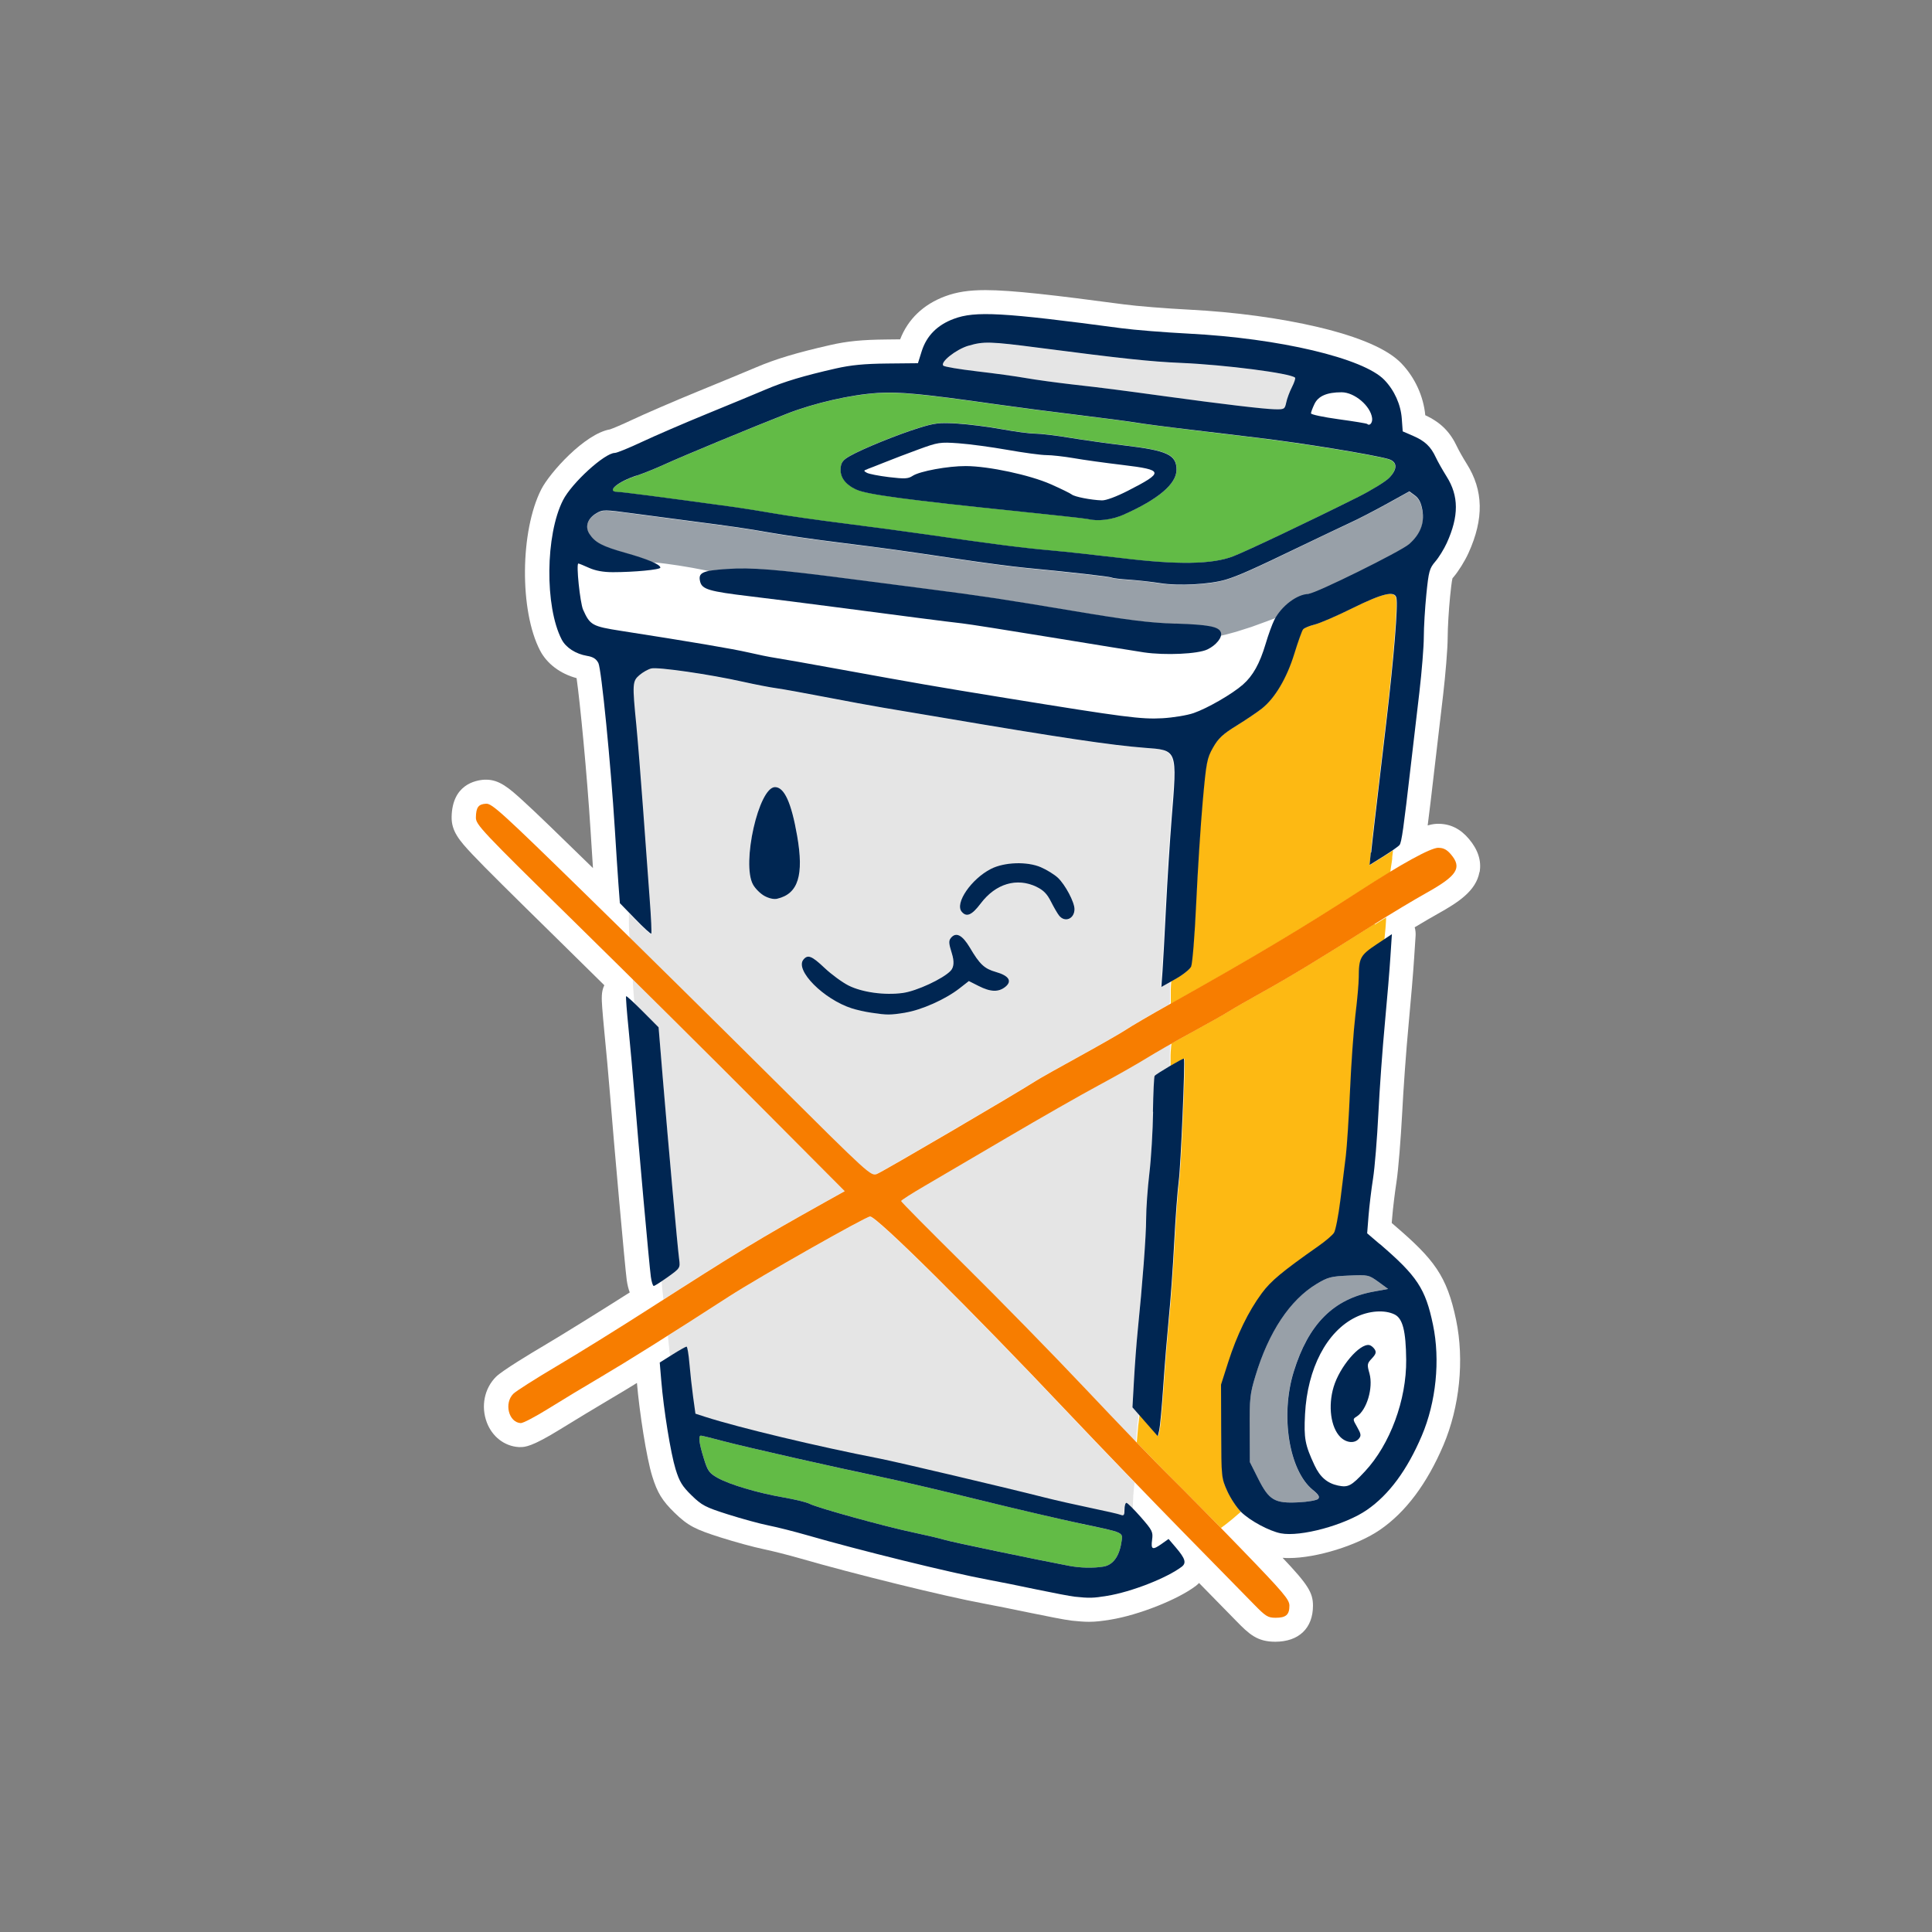 <?xml version="1.0" encoding="UTF-8"?>
<svg id="Livello_1" data-name="Livello 1" xmlns="http://www.w3.org/2000/svg" viewBox="0 0 250 250">
  <rect x="0" y="0" width="250" height="250" fill="#808080" stroke="none"/>
  <defs>
    <style>
      .cls-1 {
        fill: #62bb46;
      }

      .cls-2 {
        fill: #e5e5e5;
      }

      .cls-3 {
        fill: #fff;
      }

      .cls-4 {
        fill: #002652;
      }

      .cls-5 {
        fill: #fdb913;
      }

      .cls-6 {
        fill: #f77d00;
      }

      .cls-7 {
        fill: #98a0a8;
      }
    </style>
  </defs>
  <path class="cls-3" d="M191.46,112.85c.26-1.45-.2-2.89-1.37-4.28-1.11-1.32-2.41-1.97-3.97-1.97-.36,0-.77.03-1.38.21.22-1.64.49-3.98.89-7.42.29-2.55.79-6.81,1.11-9.48.29-2.48.59-5.96.59-7.49,0-1.14.14-3.53.31-5.22.07-.65.2-1.98.31-2.37.02-.03.06-.07.12-.14.65-.76,1.47-2.07,1.95-3.13,2.02-4.44,1.94-8.11-.23-11.55-.48-.76-1.03-1.75-1.21-2.13-.92-1.98-2.13-3.21-4.15-4.15-.23-2.46-1.35-4.89-3.08-6.7-1.76-1.84-5.4-3.43-10.81-4.71-4.86-1.15-10.76-1.95-16.63-2.25-2.97-.15-6.84-.46-8.45-.68-9-1.2-14.53-1.85-17.94-1.85-2.14,0-3.71.24-5.22.8-2.82,1.05-4.82,2.97-5.82,5.57l-1.76.02c-3.19.03-5.1.22-7.29.72-4.35.99-7.05,1.8-9.63,2.9-1.22.52-4.6,1.92-7.54,3.12-2.98,1.22-6.82,2.88-8.54,3.69-1.37.65-2.41,1.07-2.78,1.2-3.28.56-7.82,5.63-8.9,7.76-2.74,5.38-2.83,15.71-.16,20.85.89,1.72,2.63,3.02,4.73,3.58.45,3.16,1.34,12.27,1.81,19.75.1,1.55.21,3.35.31,4.83-4.6-4.49-7.31-7.12-9.01-8.67-1.88-1.72-3.12-2.77-4.81-2.77-.07,0-.13,0-.2,0-1.26.07-4.2.68-4.27,4.83-.03,1.83,1,3.05,2.69,4.84,1.71,1.81,4.84,4.9,11.07,11.02,1.81,1.77,3.85,3.79,6,5.91-.42.83-.35,1.76-.27,2.94.06.83.16,1.92.27,3.06.23,2.27.56,5.94.74,8.18.49,6.15,1.95,22.49,2.16,23.98.09.62.22,1.15.39,1.59-3.77,2.4-8.62,5.41-11.15,6.91-1.58.93-5.33,3.19-6.15,4-1.51,1.5-1.98,3.82-1.2,5.9.7,1.86,2.29,3.09,4.14,3.2.06,0,.14,0,.2,0,.58,0,1.45,0,5.24-2.35,1.69-1.05,4.68-2.85,6.67-4.03.93-.54,1.98-1.18,3.18-1.92.32,3.72,1.22,9.64,1.98,12.08.65,2.11,1.29,3.16,2.87,4.7,1.79,1.75,2.78,2.19,5.9,3.19,1.89.6,4.37,1.28,5.64,1.54,1.07.22,3.21.76,4.67,1.18,6.82,1.98,18.8,4.93,23.73,5.84,1.3.24,4.1.8,6.25,1.25,1.64.34,4.38.89,5.22.98.89.09,1.57.15,2.24.15.89,0,1.66-.1,2.79-.28,3.62-.59,8.66-2.58,11.01-4.35.15-.12.3-.24.44-.39,2.35,2.39,4.2,4.29,4.8,4.9,1.67,1.72,2.73,2.7,5.05,2.7,3.06,0,4.89-1.75,4.89-4.67,0-1.7-.68-2.76-3.93-6.19.27.02.54.03.83.03,3.56,0,8.85-1.64,11.78-3.66,3.32-2.28,6.08-5.97,8.2-10.95,2.1-4.95,2.72-11,1.64-16.2-1.19-5.71-2.85-7.84-7.93-12.2l-.4-.35.06-.7c.09-1.17.35-3.27.55-4.57.26-1.68.57-5.76.73-8.74.16-3.21.53-8.38.83-11.52.3-3.19.63-7.11.73-8.75l.19-2.9c.02-.37-.02-.74-.12-1.08,1.18-.71,2.28-1.35,3.05-1.78,2.56-1.43,4.89-2.92,5.33-5.36Z"/>
  <g>
    <path class="cls-3" d="M112.16,61.17c.27.15,1.55.4,2.86.56,2.03.25,2.47.23,3.06-.16.92-.6,4.6-1.28,6.89-1.27,2.95.01,8.28,1.16,10.99,2.35,1.31.58,2.54,1.18,2.72,1.33.36.29,2.47.71,3.89.76.52.02,1.85-.47,3.36-1.24h0c4.73-2.41,4.67-2.7-.64-3.34-2.28-.27-5.15-.67-6.39-.89-1.24-.22-2.81-.39-3.51-.39-.69,0-2.97-.31-5.05-.68-2.08-.37-4.93-.76-6.32-.85-2.4-.17-2.66-.13-5.19.8-1.47.54-3.42,1.28-4.35,1.66-.93.38-1.94.78-2.25.88-.52.18-.52.22-.08.47Z"/>
    <path class="cls-1" d="M79.89,63.67c.54,0,5.17.6,15.09,1.96,1.16.16,3.49.53,5.19.83,1.7.3,5.74.87,8.98,1.28,3.24.41,8.04,1.05,10.67,1.43,8.75,1.27,12.6,1.76,16.14,2.07,1.93.17,6.04.61,9.12.99,7.28.88,11.75.81,14.46-.22h0c1.77-.68,9.77-4.48,16.19-7.69,1.73-.86,3.54-1.98,4.02-2.48,1.11-1.15,1.06-2.1-.15-2.43-2.07-.58-11.13-2.05-16.84-2.74-1.39-.17-5.18-.62-8.42-1.01-3.24-.39-6.59-.83-7.44-.97-.85-.15-4.13-.58-7.3-.96-3.16-.38-7.9-1-10.53-1.37-9.75-1.39-12.74-1.67-15.54-1.49-3.51.23-8.16,1.29-11.69,2.67-4.4,1.72-13.54,5.5-15.86,6.57-1.16.53-2.8,1.19-3.65,1.47-2.46.8-3.98,2.11-2.46,2.11ZM108.79,60.5c.07-.7.32-1.02,1.21-1.52,1.66-.94,6.12-2.75,8.84-3.6,2.11-.66,2.69-.72,5.05-.59,1.47.09,4.05.41,5.74.73,1.69.31,3.63.57,4.32.57s2.71.24,4.51.54c1.79.3,4.96.75,7.05.99,5.57.66,6.74,1.21,6.74,3.15,0,1.83-2.35,3.83-6.85,5.81-1.51.67-3.32.89-4.66.56-.23-.06-4.15-.49-8.7-.96-14.68-1.51-19.86-2.21-21.2-2.84-1.48-.69-2.17-1.66-2.05-2.85Z"/>
    <path class="cls-3" d="M164.79,80.08c-.07.03-.14.06-.22.08l-.21.08c-.07.03-.14.05-.22.08-.07.03-.14.05-.21.08-.07.03-.14.05-.22.08-.07.03-.14.05-.22.08-.07.03-.14.05-.22.08-.07.03-.14.05-.22.08-.07.03-.14.05-.22.08-.07.03-.14.05-.22.08l-.22.08c-.07.03-.15.05-.22.08-.07.03-.14.05-.22.08-.07.03-.15.05-.22.08-.07.02-.14.05-.22.07-.07.02-.15.05-.22.07-.07.02-.15.05-.22.07-.07.02-.15.05-.22.07-.07.02-.15.05-.22.07-.07.02-.15.05-.22.07-.07.02-.15.04-.22.07-.07.02-.15.04-.22.07-.07.02-.15.04-.22.06-.07.02-.15.04-.22.06-.07.02-.15.04-.22.06s-.15.04-.22.06c-.07.02-.15.04-.22.06-.07.02-.15.04-.22.06s-.15.04-.22.05c-.07.02-.15.04-.22.05-.07.02-.15.03-.22.05-.02,0-.03,0-.05.01-.15.6-.85,1.33-1.75,1.76-1.24.59-5.44.78-8.19.38-1-.15-6.37-1.02-11.93-1.93-5.56-.91-10.8-1.74-11.65-1.83-1.82-.2-7.52-.94-16.28-2.09-3.47-.46-8.49-1.09-11.14-1.41-5.27-.63-6.19-.9-6.44-1.89-.19-.77,0-1.14,1.05-1.37h-.06c-.14-.04-.28-.06-.42-.09-.14-.03-.28-.05-.42-.08-.14-.03-.28-.05-.42-.08-.14-.03-.28-.05-.42-.08-.14-.03-.28-.05-.42-.08-.14-.02-.28-.05-.42-.07-.14-.02-.28-.05-.42-.07-.14-.02-.28-.05-.42-.07-.14-.02-.28-.05-.42-.07-.14-.02-.28-.04-.42-.07-.14-.02-.28-.04-.42-.06-.14-.02-.28-.04-.42-.06-.02,0-.04,0-.05,0,0,0-.02,0-.03,0,0,0,0,0,0,0,0,0,0,0,0,0h-.01s-.07-.01-.1-.02c-.07,0-.14-.02-.21-.03-.14-.02-.28-.04-.42-.05-.14-.02-.28-.03-.42-.05s-.28-.03-.42-.04c-.1,0-.19-.02-.29-.03.55.26.84.48.84.65,0,.27-3.44.6-6.15.59-1.23,0-2.26-.19-3.08-.56-.67-.31-1.29-.56-1.38-.56-.3,0,.22,5.08.61,5.97.89,2.01,1.17,2.16,4.95,2.75,9.12,1.42,14.35,2.31,16.41,2.78,1.23.28,2.81.6,3.51.71.69.1,4.36.75,8.14,1.44,10.56,1.92,12.4,2.24,21.75,3.76,15.4,2.5,17.45,2.77,20.21,2.61,1.39-.08,3.21-.38,4.04-.67h0c1.79-.62,4.98-2.47,6.37-3.69,1.3-1.14,2.18-2.72,2.94-5.27.34-1.16.85-2.55,1.12-3.09.04-.08.09-.16.13-.24,0,0,0,0-.01,0-.07.03-.14.06-.22.08Z"/>
    <path class="cls-7" d="M184.04,66.07c-.16-.97-.44-1.52-.96-1.91l-.73-.54-2.89,1.6c-1.59.88-3.79,2.01-4.89,2.52-1.1.5-3.89,1.83-6.2,2.95-6.29,3.04-8.2,3.88-9.79,4.36-2.04.61-6.13.83-8.46.45-1.08-.17-2.89-.38-4.02-.45-1.13-.08-2.15-.2-2.27-.27-.2-.13-5.22-.69-11.29-1.28-1.49-.14-5.28-.64-8.42-1.11-8.38-1.24-9.1-1.35-15.4-2.13-3.17-.4-7.21-.97-8.98-1.28-3.42-.6-4.78-.8-10.39-1.52-1.93-.25-5.27-.69-7.42-.98-3.76-.51-3.95-.51-4.77-.03-1.16.68-1.52,1.75-.9,2.69.72,1.1,1.66,1.59,4.67,2.44,1.53.43,2.72.83,3.49,1.18,0,0,0,0,.01,0,.14.01.28.02.43.04.14.01.28.03.43.04.14.01.28.03.42.05.14.02.28.03.42.05.14.02.29.04.43.06.14.02.28.04.42.06s.28.04.42.06c.14.02.28.04.42.06.14.02.28.04.42.07.14.02.28.05.42.07.14.02.28.05.42.07.14.02.28.05.42.07s.28.05.42.08c.14.02.28.05.42.08.14.03.28.05.42.08.14.03.28.05.42.08.14.03.28.05.42.08.07.01.15.03.22.04.52-.1,1.23-.17,2.18-.23,3.26-.22,6.42.03,16.01,1.28,3.55.46,7.97,1.04,9.82,1.27,7.22.93,9.86,1.32,18.81,2.83,7.43,1.25,10.1,1.58,13.47,1.69,4.28.13,5.59.38,5.87,1.12.05.12.04.26.01.4,0,0,0,0,0,0,.07-.02.15-.03.22-.05s.15-.04.22-.05c.07-.02.15-.04.22-.05.07-.02.15-.04.22-.06.07-.02.15-.04.22-.06.07-.02.15-.04.22-.06.07-.02.15-.04.22-.06.07-.02.15-.04.22-.06.07-.02.15-.04.22-.06.07-.02.15-.04.22-.07.07-.02.15-.04.22-.07.07-.02.15-.05.22-.07.07-.02.15-.05.22-.07.07-.02.15-.05.22-.07s.15-.05.22-.07c.07-.02.15-.05.22-.07.07-.02.15-.05.22-.07.07-.02.15-.05.22-.07s.15-.05.22-.08c.07-.03.14-.05.22-.08.07-.03.14-.05.22-.08.07-.03.14-.05.22-.08.07-.03.14-.05.22-.08.07-.03.14-.05.22-.08.07-.03.14-.05.22-.08.07-.03.14-.05.22-.08.07-.03.14-.05.22-.08.07-.03.14-.05.21-.08l.22-.08.21-.08c.07-.03.14-.06.22-.08.07-.03.14-.06.21-.08l.09-.03c.98-1.67,2.89-3.04,4.28-3.04.83,0,11.91-5.47,12.97-6.41,1.44-1.27,2.01-2.7,1.72-4.38Z"/>
    <path class="cls-2" d="M126.42,48.06c2.24.26,5.08.65,6.32.87s3.95.59,6.04.83c4.26.48,5.85.69,12.07,1.54,7.29,1,12.7,1.64,14.08,1.67,1.26.03,1.32,0,1.51-.88h0c.11-.5.44-1.4.74-1.99.3-.59.48-1.14.4-1.22-.57-.57-9.08-1.67-14.77-1.91-3.98-.17-7.6-.56-18.39-1.96-6.29-.82-7.14-.84-9.1-.26-1.62.48-3.73,2.16-3.26,2.59.15.14,2.11.47,4.35.73Z"/>
    <path class="cls-3" d="M180.45,170.08c-1.29-.62-3.29-.47-5.02.37-3.74,1.83-6.24,6.61-6.55,12.54-.16,3.15-.01,3.95,1.23,6.62.71,1.52,1.63,2.32,3.04,2.62,1.31.28,1.7.07,3.47-1.82,3.26-3.49,5.4-9.26,5.35-14.46-.03-3.76-.45-5.36-1.52-5.87ZM177.52,175.79c-.62.66-.64.78-.31,1.95.52,1.84-.35,4.75-1.66,5.57-.52.32-.52.36.07,1.37.51.88.54,1.11.22,1.49-.54.65-1.63.55-2.4-.21h0c-1.24-1.24-1.61-4.01-.87-6.48.79-2.62,3.37-5.65,4.62-5.42.21.04.53.29.69.55.24.38.16.63-.36,1.18Z"/>
    <path class="cls-3" d="M176.92,54.86c.32.31.71-.16.63-.76h0c-.2-1.58-2.29-3.34-3.95-3.34-1.89,0-3.02.49-3.51,1.52-.25.52-.45,1.07-.45,1.21s1.61.48,3.58.76c1.97.27,3.63.55,3.7.61Z"/>
    <path class="cls-1" d="M139.75,197.13c-2.47-.52-8.41-1.91-13.19-3.08-4.79-1.18-10.48-2.51-12.65-2.96-5.9-1.22-17.3-3.81-20.33-4.61-1.47-.39-2.76-.71-2.88-.71-.36,0-.24.98.36,2.91.51,1.64.7,1.92,1.75,2.53,1.52.88,5.24,1.98,8.6,2.56,1.45.25,2.97.62,3.37.83,1.02.52,9.65,2.91,13.36,3.69,1.7.36,3.53.79,4.07.96.81.25,11.87,2.56,16.14,3.37,1.48.28,3.12.32,4.42.1h0c1.23-.2,2.04-1.28,2.33-3.09.22-1.39.52-1.26-5.35-2.49Z"/>
    <path class="cls-7" d="M169.83,192.76c-3.05-2.51-4.18-9.61-2.43-15.27,1.9-6.14,5.13-9.39,10.3-10.35l1.91-.35-1.26-.92c-1.24-.91-1.3-.92-3.82-.81-2.32.1-2.7.2-4.17,1.08-3.46,2.08-6.2,6.21-7.92,11.92-.69,2.3-.76,2.91-.74,6.83l.02,4.3,1.08,2.15c1.4,2.79,2.14,3.22,5.23,3.06,1.2-.06,2.33-.26,2.52-.44h0c.25-.25.08-.53-.72-1.2Z"/>
    <path class="cls-5" d="M177.22,111.93l.16-1.6c.17-1.69.34-3.11,1.96-16.9.99-8.45,1.53-15.11,1.3-16.07-.23-.94-1.79-.57-5.64,1.33-2.03,1-4.26,1.96-4.94,2.14-.68.17-1.36.46-1.5.63-.14.18-.65,1.6-1.13,3.16-.97,3.15-2.51,5.75-4.21,7.09-.58.46-2.04,1.45-3.26,2.2-1.8,1.12-2.36,1.65-3.05,2.85-.78,1.38-.87,1.86-1.33,7-.27,3.04-.65,8.93-.84,13.1-.19,4.19-.48,7.87-.66,8.23-.17.36-1.11,1.1-2.08,1.64l-.43.24c0,.06-.01.12-.02.19,0,.07-.01.15-.02.22s0,.15-.01.22c0,.07,0,.15-.01.22,0,.07,0,.15-.01.22,0,.07,0,.15,0,.22,0,.07,0,.15,0,.22,0,.07,0,.14,0,.22,0,.07,0,.14,0,.22,0,.07,0,.14,0,.21,0,.07,0,.14,0,.21,0,.07,0,.14,0,.21,0,.07,0,.14,0,.21,0,.05,0,.1,0,.15l.08-.04c10.78-6.06,16.93-9.73,24.37-14.54,1.46-.94,2.78-1.77,3.96-2.49,0-.06.02-.12.02-.18.02-.13.04-.26.05-.38.02-.13.04-.25.06-.38.02-.13.04-.26.06-.39.02-.13.04-.26.05-.38,0-.02,0-.03,0-.05,0,0,0-.02,0-.03,0,0,0,0,0-.01h0s0,0,0,0c0,0,0-.01,0-.01,0,0,0,0,0-.01,0,0,0-.02,0-.02,0-.02,0-.03,0-.05,0-.06.02-.13.02-.19.02-.13.03-.26.05-.39.01-.11.02-.23.04-.34-.35.25-.78.53-1.22.8l-1.81,1.13Z"/>
    <path class="cls-2" d="M151.4,129.75c0-.07,0-.14,0-.21,0-.07,0-.14,0-.21,0-.07,0-.14,0-.21,0-.07,0-.14,0-.21,0-.07,0-.14,0-.22,0-.07,0-.14,0-.22,0-.07,0-.15,0-.22,0-.07,0-.15,0-.22,0-.07,0-.15.01-.22,0-.07,0-.15.01-.22,0-.07,0-.15.01-.22,0-.07.01-.15.02-.22,0-.05,0-.1.01-.15l-1.27.71.15-2.06h0c.08-1.13.28-4.84.45-8.23.17-3.4.48-8.45.71-11.23.75-9.32.84-9.1-3.55-9.43-4.19-.32-10.99-1.33-26.36-3.94-2.7-.46-6.05-1.02-7.44-1.25-1.39-.23-4.74-.85-7.44-1.37-2.7-.52-5.54-1.04-6.32-1.14-.77-.1-2.73-.48-4.35-.84-4.32-.96-11.01-1.93-11.86-1.72-.41.1-1.09.49-1.53.86-.91.78-.93,1.12-.4,6.48.18,1.85.58,6.72.87,10.81.3,4.09.68,9.37.86,11.74.18,2.36.27,4.35.2,4.42-.07.07-1.01-.79-2.09-1.91l-.71-.73c0,.11,0,.22,0,.33,0,.16,0,.33,0,.49,0,.17,0,.33,0,.5,0,.17,0,.33.01.5,0,.17.01.33.02.5,0,.17.02.33.03.5,0,.13.02.26.03.39,6.12,6.02,13.46,13.27,18.56,18.35,12.45,12.39,12.56,12.49,13.37,12.19.69-.26,17.68-10.21,20.53-12.02.54-.34,3.13-1.8,5.75-3.24,2.62-1.44,5.28-2.95,5.89-3.37.61-.41,3.18-1.91,5.75-3.36v-.18ZM100.59,116.29c-.43.1-1.07-.03-1.66-.35h0c-.53-.29-1.2-.95-1.49-1.48-1.5-2.7.74-12.61,2.85-12.61,1.21,0,2.12,2,2.87,6.3.89,5.11.14,7.5-2.56,8.14ZM130.1,127.69c-.87.72-1.91.69-3.46-.1l-1.27-.64-1.23.96c-1.81,1.41-4.9,2.79-6.99,3.12-2.01.32-2.29.32-4.38.01h0c-.79-.12-1.92-.37-2.53-.56-3.66-1.17-7.42-4.95-6.29-6.32.57-.69,1.09-.49,2.75,1.09.88.83,2.27,1.85,3.1,2.27,1.75.88,4.66,1.28,7,.96,1.78-.24,5.23-1.84,6.2-2.87q.65-.69.16-2.25c-.41-1.3-.43-1.63-.12-2.01.66-.8,1.49-.37,2.45,1.26,1.27,2.16,1.89,2.73,3.36,3.15,1.69.48,2.15,1.18,1.24,1.92ZM137.06,118.48c-.22-.27-.69-1.09-1.06-1.82-.49-.98-.97-1.47-1.84-1.89-2.55-1.23-5.3-.42-7.22,2.13-1.17,1.54-1.85,1.84-2.48,1.08-.9-1.09,1.24-4.23,3.78-5.53,1.73-.89,4.69-.99,6.47-.22.77.33,1.76.95,2.2,1.36.96.91,2.15,3.15,2.15,4.06,0,1.26-1.24,1.78-1.99.84Z"/>
    <path class="cls-2" d="M146.99,186.48l.02-.23c0-.08.01-.15.02-.23,0-.08.01-.15.02-.23s.01-.15.02-.23c0-.08.01-.15.02-.23,0-.08.01-.15.02-.23,0-.08.01-.15.02-.23,0-.08.02-.15.02-.23,0-.08.02-.15.02-.23,0-.08.02-.15.03-.23,0-.08.02-.15.03-.23,0-.07.02-.15.03-.23.01-.08.02-.15.03-.23.01-.07.02-.15.03-.22.01-.07.02-.15.03-.22,0-.01,0-.03,0-.04l-.81-.92.2-3.57c.11-1.97.32-4.77.47-6.24.62-6.09,1.09-12.36,1.1-14.6,0-1.31.19-3.96.42-5.89.23-1.93.44-5.5.48-7.94.03-2.44.13-4.53.22-4.64.1-.13,1.03-.72,1.94-1.26,0-.05,0-.1,0-.15,0-.08,0-.16,0-.24,0-.08,0-.16,0-.25,0-.08,0-.17,0-.25s0-.17,0-.25c0-.08,0-.17,0-.25,0-.08,0-.16.01-.25,0-.08,0-.16.01-.25,0-.08.01-.16.02-.24,0-.08.01-.16.02-.24,0-.08.01-.16.02-.24,0-.08.02-.16.03-.23,0-.02,0-.05,0-.07-1.31.74-2.53,1.46-3.23,1.89-1.18.73-3.95,2.31-6.18,3.5-2.22,1.19-7.51,4.21-11.76,6.71-4.25,2.5-9.08,5.33-10.74,6.3s-3.02,1.84-3.03,1.94c0,.1,3.7,3.85,8.23,8.32,4.53,4.48,11.64,11.74,15.78,16.14,2.12,2.25,4.42,4.66,6.39,6.7,0-.03,0-.07,0-.1Z"/>
    <path class="cls-5" d="M177.86,119.56c-6.73,4.27-11.11,6.93-14.53,8.82-1.85,1.03-3.81,2.15-4.35,2.5-.54.35-2.69,1.56-4.77,2.69-.83.45-1.75.96-2.63,1.46h0s0,0,0,0c0,0,0,0,0,.01,0,0,0,.02,0,.03,0,.02,0,.04,0,.06,0,.08-.02.16-.03.23,0,.08-.02.16-.02.24,0,.08-.01.16-.02.24,0,.08-.01.16-.02.24,0,.08,0,.16-.01.25,0,.08,0,.17-.01.25,0,.08,0,.16,0,.25,0,.08,0,.17,0,.25,0,.08,0,.16,0,.25,0,.08,0,.16,0,.25,0,.08,0,.16,0,.24v.11c.89-.52,1.75-.99,1.79-.94.17.22-.41,13.91-.67,15.83-.16,1.22-.43,4.8-.59,7.97s-.47,7.52-.69,9.68c-.22,2.16-.54,6.14-.72,8.84-.18,2.7-.42,5.28-.52,5.73l-.19.81-1.64-1.87-.78-.88c-.01.07-.02.14-.03.21-.01.07-.02.15-.03.22,0,.04-.01.07-.02.11,0,.02,0,.04,0,.06v.03s0,0,0,0c0,0,0,0,0,0h0s0,.02,0,.02c0,.07-.02.15-.03.22,0,.08-.02.15-.03.23,0,.08-.02.15-.03.23,0,.08-.02.15-.02.23,0,.08-.02.15-.02.23s-.02.15-.02.23c0,.08-.01.15-.02.23,0,.08-.01.15-.02.23,0,.08-.01.15-.02.23,0,.08-.01.15-.02.23,0,.08-.01.15-.02.23,0,.08-.01.15-.02.23,0,.06,0,.11-.01.17,1.85,1.92,3.41,3.51,4.24,4.33,1.29,1.27,3.96,3.97,6.65,6.72.03-.02.06-.04.09-.07.1-.07.2-.15.29-.22l.04-.03s0,0,.01,0c0,0,0,0,0,0,0,0,0,0,0,0,0,0,.01,0,.02-.01.02-.02.05-.04.07-.06.05-.04.1-.08.14-.11.1-.08.19-.15.29-.23.1-.08.19-.15.29-.23.09-.08.19-.15.28-.23.09-.08.19-.16.28-.24.09-.08.19-.16.28-.24s.19-.16.28-.24c.07-.06.14-.13.22-.19-.56-.59-1.3-1.72-1.71-2.61-.77-1.7-.78-1.78-.79-7.75l-.02-6.03.94-2.94c1.11-3.48,2.6-6.53,4.33-8.88,1.17-1.59,2.61-2.79,7.39-6.15.88-.62,1.76-1.38,1.96-1.68s.57-2.2.82-4.21c.25-2.01.57-4.6.71-5.75.14-1.16.39-4.95.54-8.42.15-3.47.47-7.89.7-9.82.23-1.93.43-4.09.43-4.81,0-2.57.19-2.91,2.32-4.32l.95-.63c0-.08.01-.15.02-.23.01-.14.03-.28.04-.41.01-.14.03-.28.04-.41.01-.14.02-.28.04-.42.01-.14.02-.28.03-.41.01-.14.02-.28.03-.42,0-.14.02-.28.02-.42,0-.06,0-.12,0-.18-.51.32-1.01.63-1.45.91Z"/>
    <path class="cls-2" d="M109.3,154.13l-11.02-11.07c-4.16-4.18-10.52-10.51-16.39-16.31,0,.08,0,.16,0,.24,0,.17.02.34.03.5,0,.17.02.34.03.5.01.17.02.34.03.5.01.17.02.33.04.5.01.17.03.34.04.5,0,.11.02.21.03.32.32.3.68.66,1.07,1.05l2.05,2.06.53,6.42c.75,9,1.94,22.2,2.13,23.58.16,1.14.14,1.17-1.47,2.32-.27.2-.54.38-.78.54,0,.04,0,.08,0,.12,0,.12.02.24.03.37.01.12.02.25.03.37.01.12.03.24.04.37.01.12.03.24.04.37.02.12.03.25.05.37,0,0,0,0,0,.01,0,0,0,.01,0,0,0,0,0,.01,0,.02,0,.02,0,.03,0,.05,0,.03,0,.06.01.09,0,.06.02.12.03.18,0,.01,0,.03,0,.04,10.14-6.49,12.68-8.01,20.81-12.55l2.6-1.45Z"/>
    <path class="cls-2" d="M146.59,195.21v-.23c0-.09.01-.17.02-.26,0-.09,0-.17,0-.26,0-.09,0-.17.01-.26,0-.09,0-.18.01-.26,0-.09,0-.17.01-.26,0-.09,0-.17.02-.26s.01-.17.02-.26c0-.09.01-.17.02-.26,0-.09.01-.17.02-.26,0-.08.02-.17.03-.25,0-.08.02-.17.03-.25.01-.09.02-.17.03-.26,0-.01,0-.03,0-.04-3.07-3.18-6.27-6.52-8.62-9-12.92-13.66-24.76-25.4-25.63-25.4-.54,0-14.37,7.84-18.3,10.38-2.96,1.91-5.56,3.57-7.84,5.02,0,.04,0,.07.01.11.01.13.03.25.04.38.01.13.03.25.04.38.01.13.03.25.04.38.01.13.03.25.04.37.01.13.03.25.04.38.02.12.03.25.05.37.01.09.02.18.03.28l.26-.16c.9-.56,1.73-1.03,1.83-1.03s.27.98.37,2.18c.1,1.2.32,3.15.48,4.34l.3,2.16,1.3.42c4.37,1.4,14.62,3.85,22.5,5.38,2.12.41,16.33,3.77,21.37,5.04,1.49.38,4.2.99,6.04,1.37,1.83.37,3.55.77,3.82.88.4.16.49.04.49-.68,0-.48.11-.87.25-.87.08,0,.41.29.84.73Z"/>
    <path class="cls-3" d="M153.08,198.26c-1.73-1.76-3.93-4.03-6.2-6.38,0,.04-.01.08-.02.12,0,0,0,0,0,0,0,0,0,0,0,0,0,0,0,0,0,0,0,0,0,0,0,.01v.03s-.01.06-.01.06c-.01.08-.02.17-.03.25,0,.08-.02.17-.03.25,0,.09-.02.17-.02.26,0,.09-.01.17-.02.26,0,.09-.01.17-.02.26,0,.09-.01.17-.02.26,0,.09,0,.17-.01.26,0,.09,0,.17-.01.26,0,.09,0,.17-.01.26,0,.09,0,.18,0,.26,0,.09,0,.17,0,.26,0,.09,0,.17,0,.26,0,.01,0,.02,0,.03.29.3.62.66.96,1.04,1.51,1.72,1.6,1.91,1.46,2.95-.17,1.28.05,1.37,1.26.5l.85-.6.94,1.1c.27.32.49.59.66.83.08-.04.16-.09.23-.13.1-.06.2-.12.3-.18.1-.06.2-.12.3-.18.1-.06.2-.12.29-.19.1-.06.19-.13.29-.19.09-.06.19-.13.28-.19.07-.04.13-.09.2-.13-.53-.54-1.07-1.09-1.6-1.63Z"/>
    <path class="cls-4" d="M177.38,110.33l-.16,1.6,1.81-1.13c.99-.62,1.93-1.28,2.07-1.46.27-.34.52-2.13,1.46-10.3.29-2.55.79-6.82,1.11-9.49.31-2.67.57-5.88.57-7.13s.15-3.73.33-5.53c.3-2.97.4-3.34,1.16-4.23.46-.53,1.12-1.61,1.48-2.39,1.58-3.48,1.57-6.09-.02-8.61-.52-.83-1.15-1.94-1.4-2.48-.65-1.4-1.41-2.12-2.94-2.78l-1.34-.58-.12-1.64c-.13-1.83-.95-3.66-2.25-5.01-2.69-2.82-13.61-5.4-25.35-6-3.09-.16-7-.47-8.7-.7-15.36-2.05-18.9-2.25-21.67-1.21-2.13.79-3.52,2.19-4.15,4.18l-.49,1.56-3.99.04c-2.96.03-4.68.2-6.63.64-4.18.95-6.68,1.7-9.1,2.73-1.24.53-4.65,1.94-7.58,3.14-2.93,1.2-6.71,2.83-8.39,3.62-1.68.79-3.27,1.44-3.53,1.44-1.31,0-5.58,3.89-6.71,6.12-2.28,4.47-2.37,13.77-.17,18.02.54,1.05,1.81,1.87,3.28,2.12.79.13,1.19.39,1.47.93.39.77,1.6,12.99,2.13,21.52.15,2.47.36,5.63.46,7.02l.19,2.53,1.97,2.03c1.08,1.12,2.02,1.98,2.09,1.91.07-.07-.02-2.06-.2-4.42-.18-2.36-.57-7.65-.86-11.74-.3-4.09-.69-8.95-.87-10.81-.53-5.36-.51-5.7.4-6.48.43-.37,1.12-.76,1.53-.86.85-.21,7.54.75,11.86,1.72,1.62.36,3.58.74,4.35.84.77.1,3.61.62,6.32,1.14,2.7.52,6.05,1.14,7.44,1.37,1.39.23,4.74.79,7.44,1.25,15.37,2.61,22.17,3.62,26.36,3.94,4.38.33,4.3.11,3.55,9.43-.22,2.78-.54,7.83-.71,11.23-.17,3.4-.37,7.1-.45,8.23h0s-.15,2.06-.15,2.06l1.77-.99c.97-.54,1.91-1.28,2.08-1.64.17-.36.47-4.04.66-8.23.19-4.17.57-10.06.84-13.1.46-5.14.55-5.62,1.33-7,.68-1.2,1.25-1.74,3.05-2.85,1.21-.75,2.68-1.74,3.26-2.2,1.7-1.34,3.24-3.94,4.21-7.09.48-1.56.99-2.98,1.13-3.16.14-.18.81-.46,1.5-.63.68-.17,2.91-1.13,4.94-2.14,3.85-1.9,5.42-2.27,5.64-1.33.23.96-.31,7.62-1.3,16.07-1.62,13.79-1.79,15.21-1.96,16.9ZM170.09,52.28c.49-1.03,1.61-1.52,3.51-1.52,1.67,0,3.75,1.76,3.95,3.34h0c.08.6-.31,1.07-.63.76-.07-.07-1.73-.34-3.7-.61-1.97-.27-3.58-.61-3.58-.76s.2-.69.45-1.21ZM125.32,44.74c1.95-.58,2.8-.56,9.1.26,10.79,1.4,14.41,1.79,18.39,1.96,5.69.24,14.21,1.34,14.77,1.91.08.08-.1.63-.4,1.22-.3.59-.64,1.49-.74,1.99h0c-.19.88-.25.91-1.51.88-1.38-.03-6.79-.67-14.08-1.67-6.22-.85-7.81-1.06-12.07-1.54-2.08-.24-4.8-.61-6.04-.83s-4.08-.61-6.32-.87-4.2-.59-4.35-.73c-.47-.43,1.63-2.11,3.26-2.59ZM82.35,61.56c.85-.28,2.49-.94,3.65-1.47,2.32-1.07,11.46-4.85,15.86-6.57,3.52-1.37,8.18-2.44,11.69-2.67,2.8-.18,5.79.1,15.54,1.49,2.62.37,7.36.99,10.53,1.37,3.16.38,6.45.82,7.3.96.85.15,4.2.59,7.44.97,3.24.39,7.03.84,8.42,1.01,5.72.68,14.77,2.16,16.84,2.74,1.21.34,1.26,1.28.15,2.43-.48.5-2.29,1.61-4.02,2.48-6.42,3.21-14.43,7.01-16.19,7.69h0c-2.71,1.04-7.18,1.11-14.46.22-3.09-.37-7.19-.82-9.12-.99-3.54-.31-7.39-.8-16.14-2.07-2.62-.38-7.42-1.02-10.67-1.43-3.24-.41-7.28-.98-8.98-1.28-1.7-.3-4.04-.67-5.19-.83-9.91-1.36-14.55-1.96-15.09-1.96-1.53,0,0-1.31,2.46-2.11ZM169.35,76.86c-1.48,0-3.55,1.56-4.46,3.37-.27.54-.78,1.93-1.12,3.09-.76,2.55-1.64,4.13-2.94,5.27-1.39,1.22-4.58,3.06-6.37,3.68h0c-.83.29-2.65.59-4.04.67-2.76.15-4.81-.11-20.21-2.61-9.35-1.52-11.2-1.84-21.75-3.76-3.78-.69-7.45-1.34-8.14-1.44-.69-.1-2.27-.42-3.51-.71-2.06-.47-7.29-1.36-16.41-2.78-3.78-.59-4.05-.74-4.95-2.75-.39-.89-.92-5.97-.61-5.97.08,0,.7.25,1.38.56.82.37,1.84.56,3.08.56,2.71,0,6.15-.32,6.15-.59,0-.41-1.66-1.11-4.5-1.91-3-.84-3.95-1.34-4.67-2.44-.62-.94-.26-2.01.9-2.69.82-.48,1.01-.48,4.77.03,2.15.29,5.49.73,7.42.98,5.61.73,6.97.92,10.39,1.52,1.78.31,5.82.89,8.98,1.28,6.3.79,7.02.89,15.4,2.13,3.14.47,6.93.97,8.42,1.11,6.07.58,11.09,1.15,11.29,1.28.12.07,1.14.2,2.27.27,1.13.08,2.94.28,4.02.45,2.33.38,6.42.16,8.46-.45,1.59-.48,3.49-1.32,9.79-4.36,2.32-1.12,5.11-2.44,6.2-2.95,1.1-.5,3.3-1.64,4.89-2.52l2.89-1.6.73.54c.52.39.79.93.96,1.91.28,1.68-.28,3.11-1.72,4.38-1.07.94-12.14,6.41-12.97,6.41Z"/>
    <path class="cls-4" d="M117.15,131.03c2.08-.33,5.18-1.71,6.99-3.12l1.23-.96,1.27.64c1.55.79,2.59.81,3.46.1.9-.74.45-1.44-1.24-1.92-1.48-.42-2.09-.99-3.36-3.15-.97-1.63-1.79-2.06-2.45-1.26-.31.38-.29.7.12,2.01q.49,1.56-.16,2.25c-.97,1.03-4.41,2.63-6.2,2.87-2.34.32-5.24-.08-7-.96-.83-.42-2.22-1.44-3.1-2.27-1.67-1.58-2.18-1.78-2.75-1.09-1.13,1.37,2.62,5.15,6.29,6.32.6.19,1.74.45,2.53.56h0c2.08.31,2.37.3,4.38-.01Z"/>
    <path class="cls-4" d="M84.58,166.41c.11,0,.93-.52,1.83-1.16,1.6-1.15,1.62-1.17,1.47-2.32-.19-1.38-1.38-14.58-2.13-23.58l-.53-6.42-2.05-2.06c-1.13-1.13-2.09-2.02-2.15-1.96s.09,1.98.32,4.27c.23,2.29.56,6,.74,8.24.51,6.44,1.95,22.48,2.14,23.79h0c.09.66.26,1.19.37,1.19Z"/>
    <path class="cls-4" d="M134.15,114.77c.87.42,1.35.91,1.84,1.89.37.73.84,1.55,1.06,1.82.75.94,1.99.42,1.99-.84,0-.91-1.19-3.15-2.15-4.06-.44-.41-1.43-1.03-2.2-1.36-1.78-.77-4.74-.67-6.47.22-2.54,1.3-4.69,4.44-3.78,5.53.63.76,1.32.46,2.48-1.08,1.93-2.55,4.67-3.36,7.22-2.13Z"/>
    <path class="cls-4" d="M110.83,63.36c1.34.63,6.51,1.32,21.2,2.84,4.55.47,8.47.9,8.7.96,1.34.33,3.15.11,4.66-.56,4.5-1.99,6.85-3.99,6.85-5.81,0-1.94-1.17-2.49-6.74-3.15-2.08-.25-5.26-.69-7.05-.99-1.79-.3-3.82-.54-4.51-.54s-2.63-.26-4.32-.57c-1.69-.31-4.27-.64-5.74-.73-2.36-.14-2.94-.07-5.05.59-2.72.85-7.18,2.66-8.84,3.6-.89.5-1.14.82-1.21,1.52-.12,1.2.57,2.16,2.05,2.85ZM112.24,60.7c.31-.11,1.32-.51,2.25-.88.93-.38,2.88-1.12,4.35-1.66,2.54-.93,2.79-.97,5.19-.8,1.39.1,4.23.48,6.32.85,2.08.37,4.36.68,5.05.68.69,0,2.27.18,3.51.39,1.23.22,4.11.62,6.39.89,5.31.64,5.37.92.64,3.34h0c-1.51.77-2.84,1.26-3.36,1.24-1.43-.05-3.54-.47-3.89-.76-.18-.15-1.41-.75-2.72-1.33-2.71-1.2-8.04-2.34-10.99-2.35-2.29-.01-5.97.66-6.89,1.27-.58.38-1.02.4-3.06.16-1.31-.16-2.59-.41-2.86-.56-.44-.25-.44-.29.08-.47Z"/>
    <path class="cls-4" d="M152.1,80.7c-3.38-.11-6.04-.44-13.47-1.69-8.95-1.5-11.59-1.9-18.81-2.83-1.85-.24-6.27-.81-9.82-1.27-9.59-1.25-12.75-1.5-16.01-1.28-3.12.21-3.68.48-3.39,1.64.25.99,1.17,1.26,6.44,1.89,2.66.32,7.67.95,11.14,1.41,8.76,1.15,14.46,1.89,16.28,2.09.85.09,6.09.92,11.65,1.83,5.56.91,10.93,1.78,11.93,1.93,2.75.4,6.96.21,8.19-.38,1.16-.55,1.99-1.6,1.75-2.23-.28-.73-1.59-.98-5.87-1.12Z"/>
    <path class="cls-4" d="M100.29,101.85c-2.11,0-4.35,9.91-2.85,12.61.29.53.97,1.2,1.49,1.48h0c.59.32,1.23.46,1.66.35,2.7-.64,3.45-3.03,2.56-8.14-.75-4.3-1.66-6.3-2.87-6.3Z"/>
    <path class="cls-4" d="M149.21,143.87c-.04,2.44-.25,6.01-.48,7.94-.23,1.93-.42,4.58-.42,5.89,0,2.24-.48,8.51-1.1,14.6-.15,1.47-.36,4.28-.47,6.24l-.2,3.57,1.64,1.87,1.64,1.87.19-.81c.1-.45.34-3.02.52-5.73.18-2.7.51-6.68.72-8.84.22-2.16.53-6.52.69-9.68.16-3.16.43-6.75.59-7.97.26-1.92.84-15.61.67-15.83-.08-.11-3.6,1.97-3.79,2.23-.08.11-.18,2.2-.22,4.64Z"/>
    <path class="cls-4" d="M178.51,160.96l-1.6-1.37.18-2.28c.1-1.25.36-3.41.58-4.8.22-1.39.53-5.18.69-8.42.16-3.24.54-8.48.84-11.65.3-3.17.62-7.06.72-8.66l.19-2.9-1.97,1.31c-2.13,1.42-2.31,1.76-2.32,4.32,0,.71-.19,2.88-.43,4.81-.23,1.93-.55,6.35-.7,9.82-.15,3.47-.4,7.26-.54,8.42-.14,1.16-.47,3.75-.71,5.75-.25,2.01-.62,3.9-.82,4.21-.2.31-1.09,1.07-1.96,1.68-4.78,3.36-6.22,4.56-7.39,6.15-1.73,2.34-3.21,5.39-4.33,8.88l-.94,2.94.02,6.03c.02,5.97.03,6.05.79,7.75.43.95,1.24,2.17,1.81,2.72,1.16,1.13,3.63,2.45,5.1,2.74h0c2.55.5,8.3-1.06,11.15-3.02,2.85-1.96,5.21-5.15,7.11-9.61,1.85-4.35,2.4-9.79,1.45-14.35-.97-4.68-2.05-6.31-6.91-10.48ZM170.56,193.96h0c-.18.18-1.31.38-2.52.44-3.1.16-3.83-.27-5.23-3.06l-1.08-2.15-.02-4.3c-.02-3.92.04-4.53.74-6.83,1.72-5.71,4.47-9.84,7.92-11.92,1.47-.88,1.85-.98,4.17-1.08,2.52-.11,2.57-.09,3.82.81l1.26.92-1.91.35c-5.16.95-8.4,4.2-10.3,10.35-1.75,5.66-.62,12.75,2.43,15.27.81.66.97.94.72,1.2ZM176.61,190.41c-1.76,1.89-2.16,2.09-3.47,1.82-1.4-.3-2.33-1.1-3.04-2.62-1.24-2.66-1.39-3.47-1.23-6.62.31-5.93,2.81-10.71,6.55-12.54,1.73-.85,3.73-.99,5.02-.37,1.07.51,1.48,2.12,1.52,5.87.05,5.2-2.09,10.97-5.35,14.46Z"/>
    <path class="cls-6" d="M186.13,109.7c-1,0-4.67,2.01-10.22,5.6-7.43,4.81-13.59,8.49-24.37,14.54-2.62,1.47-5.28,3.02-5.89,3.44-.62.41-3.27,1.93-5.89,3.37-2.62,1.44-5.21,2.89-5.75,3.24-2.84,1.81-19.83,11.76-20.53,12.02-.8.3-.92.2-13.37-12.19-6.91-6.87-17.91-17.73-24.46-24.13-10.62-10.38-11.99-11.63-12.74-11.59-1,.05-1.31.46-1.33,1.78-.01.93.66,1.65,12.84,13.6,7.07,6.94,17.81,17.6,23.87,23.69l11.02,11.07-2.6,1.45c-8.64,4.83-10.97,6.24-22.81,13.83-3.86,2.48-9.23,5.81-11.93,7.4-2.7,1.6-5.2,3.19-5.54,3.53-1.23,1.22-.61,3.71.95,3.8.29.02,1.91-.83,3.61-1.89,1.7-1.06,4.73-2.89,6.74-4.07,3.43-2.02,8.76-5.36,16.56-10.4,3.93-2.54,17.76-10.38,18.3-10.38.86,0,12.71,11.74,25.63,25.4,4.09,4.32,10.78,11.27,14.87,15.44,4.09,4.17,8.21,8.37,9.15,9.33h0c1.53,1.57,1.82,1.76,2.82,1.76,1.35,0,1.79-.39,1.79-1.57,0-.79-.75-1.67-6.2-7.31-3.41-3.53-7.62-7.8-9.35-9.5-1.73-1.7-6.54-6.69-10.69-11.09-4.15-4.4-11.25-11.66-15.78-16.14-4.53-4.48-8.24-8.22-8.23-8.32,0-.1,1.37-.97,3.03-1.94,1.66-.97,6.49-3.8,10.74-6.3,4.25-2.5,9.54-5.52,11.76-6.71,2.22-1.19,5-2.77,6.18-3.5,1.18-.73,3.84-2.26,5.93-3.39,2.08-1.13,4.23-2.34,4.77-2.69.54-.35,2.5-1.47,4.35-2.5,3.42-1.89,7.8-4.55,14.53-8.82,2.04-1.3,5.08-3.12,6.76-4.06,3.91-2.19,4.56-3.21,3.11-4.93-.52-.62-.97-.86-1.6-.86Z"/>
    <path class="cls-4" d="M151.19,199.16l-.85.6c-1.21.86-1.43.77-1.26-.5.14-1.04.04-1.23-1.46-2.95-.89-1.01-1.72-1.84-1.86-1.84s-.25.39-.25.87c0,.72-.09.84-.49.68-.27-.11-1.99-.5-3.82-.88-1.83-.38-4.55-.99-6.04-1.37-5.04-1.28-19.25-4.63-21.37-5.04-7.88-1.53-18.13-3.98-22.5-5.38l-1.3-.42-.3-2.16c-.16-1.19-.38-3.14-.48-4.34-.1-1.2-.27-2.18-.37-2.18s-.93.46-1.83,1.03l-1.64,1.03.19,2.27c.32,3.88,1.23,9.48,1.86,11.53.5,1.62.86,2.21,2.07,3.39,1.32,1.29,1.78,1.53,4.67,2.45,1.77.56,4.16,1.22,5.32,1.45s3.37.8,4.91,1.24c6.74,1.95,18.59,4.87,23.44,5.77,1.31.24,4.15.81,6.32,1.27,2.16.45,4.37.87,4.91.93h0c1.9.2,2.4.19,4.21-.11,3.1-.5,7.69-2.29,9.64-3.76.64-.49.47-1.06-.77-2.51l-.94-1.1ZM145.1,199.63c-.29,1.81-1.1,2.89-2.33,3.09h0c-1.3.21-2.94.18-4.42-.1-4.27-.81-15.33-3.11-16.14-3.37-.54-.17-2.37-.6-4.07-.96-3.71-.78-12.34-3.17-13.36-3.69-.4-.21-1.92-.58-3.37-.83-3.36-.58-7.07-1.68-8.6-2.56-1.05-.6-1.25-.89-1.75-2.53-.6-1.93-.72-2.91-.36-2.91.12,0,1.41.32,2.88.71,3.03.8,14.43,3.38,20.33,4.61,2.17.45,7.87,1.78,12.65,2.96,4.79,1.18,10.72,2.56,13.19,3.08,5.87,1.24,5.57,1.1,5.35,2.49Z"/>
    <path class="cls-4" d="M177.19,174.05c-1.25-.23-3.83,2.79-4.62,5.42-.74,2.47-.37,5.24.87,6.48h0c.77.77,1.86.87,2.4.21.32-.38.28-.61-.22-1.49-.58-1.01-.59-1.05-.07-1.37,1.31-.82,2.17-3.72,1.66-5.57-.33-1.17-.31-1.29.31-1.95.52-.55.6-.81.36-1.18-.17-.26-.48-.51-.69-.55Z"/>
  </g>
</svg>